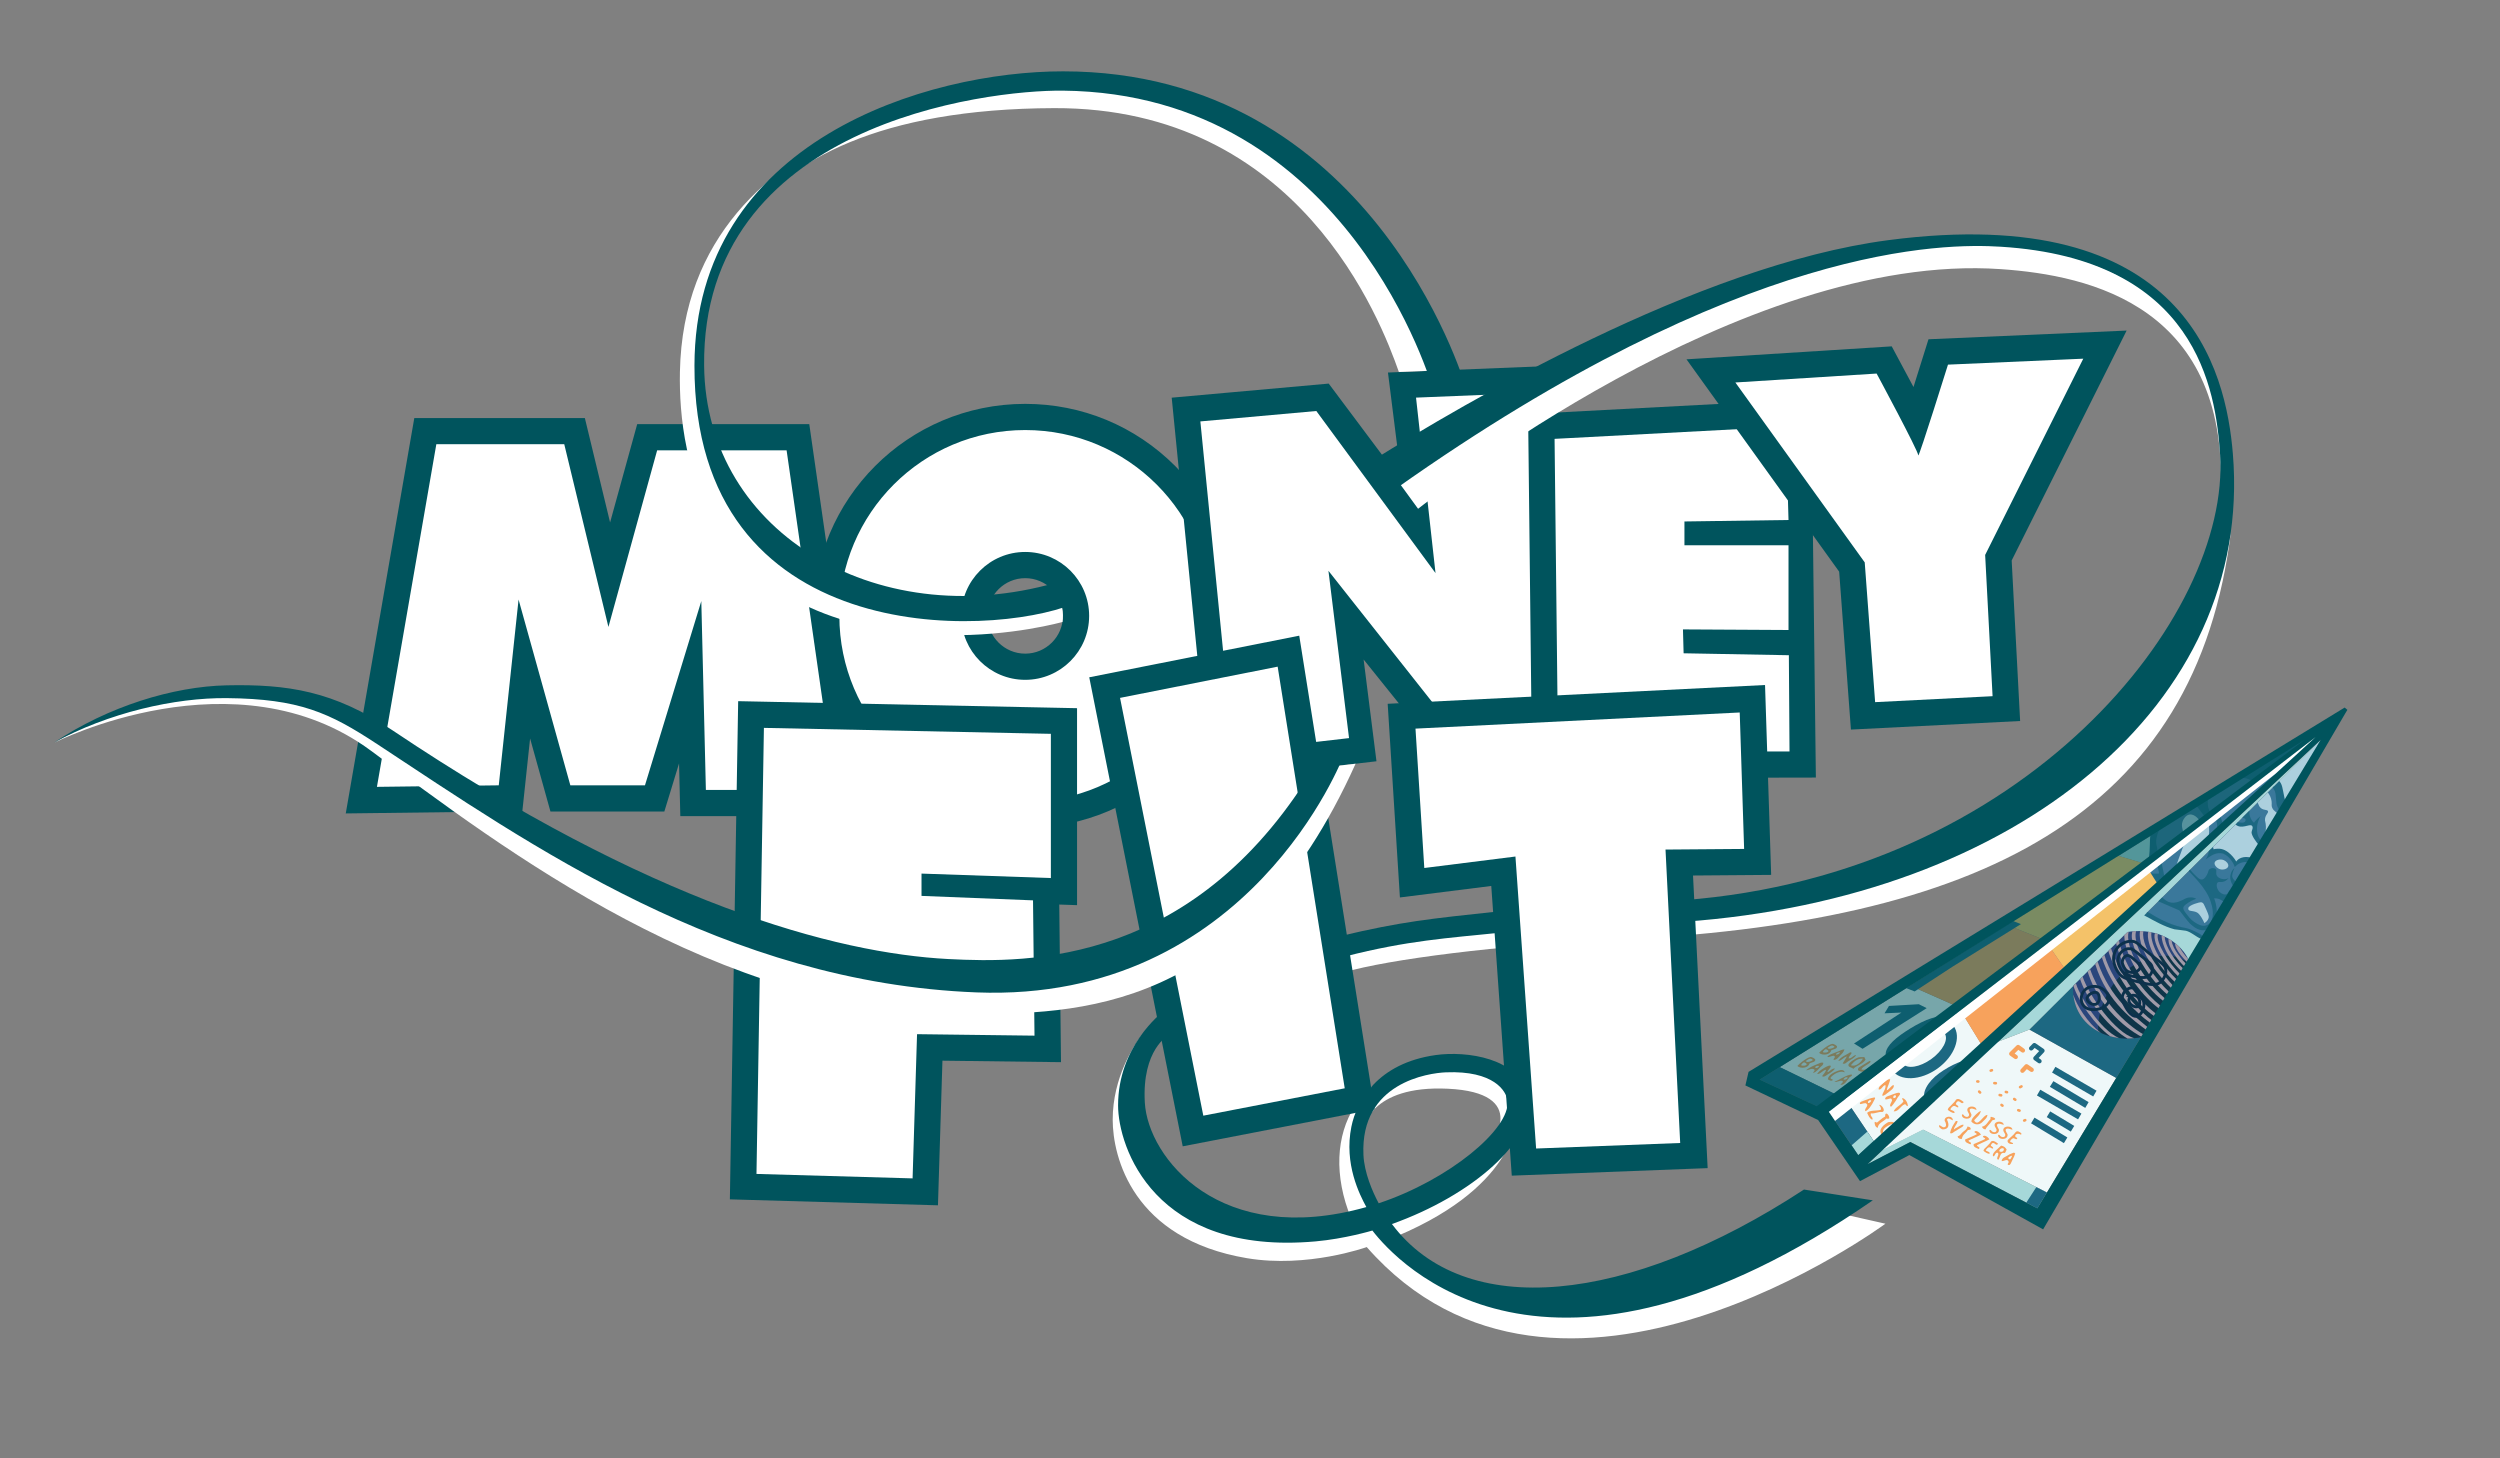 <?xml version="1.0" encoding="UTF-8"?><svg xmlns="http://www.w3.org/2000/svg" viewBox="0 0 2160 1260"><rect x="0" y="0" width="2160" height="1260" fill="#808080" stroke="none"/><defs><style>.cls-1{fill:none;stroke:#0c314c;stroke-miterlimit:10;stroke-width:2.49px;}.cls-2{opacity:.5;}.cls-2,.cls-3,.cls-4,.cls-5,.cls-6,.cls-7,.cls-8,.cls-9,.cls-10,.cls-11,.cls-12,.cls-13,.cls-14,.cls-15{stroke-width:0px;}.cls-2,.cls-15{fill:#00545d;}.cls-3{fill-rule:evenodd;}.cls-3,.cls-5{fill:#f7a25c;}.cls-4{fill:#f4c269;}.cls-6{fill:#2a467c;}.cls-7{fill:#3a789b;}.cls-8{fill:#0e3549;}.cls-9{fill:#1d6882;}.cls-10{fill:#acd0de;}.cls-11{fill:#a6d8d9;}.cls-12{fill:#a09aa8;}.cls-13{fill:#fff;}.cls-14{fill:#eff8f9;}</style></defs><g id="Schriftzug"><path class="cls-13" d="m1553.71,1040.3c-9.33,6.03-251.1,156.92-356.21,32.42-.17-.2-.34-.42-.51-.63,113.6-44.18,113.48-105.76,113.55-107.05.22-3.7,1.21-39.98-54.83-45.04-79.38-7.16-118.73,58.87-88.23,132.87-28.29,7.57-57.9,10.15-86.34,5.12-15.57-2.76-97.89-26.7-102.38-100.67-2.59-42.63,24.18-63.48,24.18-63.48l-17.07,1.39c-5.88,7.84-24.5,35.48-24.5,72.2,0,32.22,17.32,103.08,116.05,119.65,52.15,8.75,102.93-9.45,103.46-9.61,165.36,188.58,448.13-20.19,448.13-20.19,0,0-72.9-16.42-75.31-16.99Zm-380.46-32.81l4.67-32.04s5.13-37.98,73.01-34.8c70.38,3.3,42.55,46.51,25.01,60.28-17.53,13.78-85.18,48.85-85.18,48.85l-17.51-42.3Z"/><path class="cls-13" d="m1157.57,816.42s87.72-20.83,222.74-27.93c96.18-5.06,256.08-18.69,376.38-95.56,150.7-96.3,171.01-234.94,171.01-234.94-29.62,247.12-216.83,340.2-537.09,354.31-93.62,4.13-191.65,16.62-229.28,27.79l-3.75-23.67Z"/><g id="M"><polygon class="cls-13" points="598.84 693.79 596.32 589.46 565.62 689.85 484.19 689.85 453.03 578.02 441.12 689.72 312.21 691.33 367.48 372.5 496.42 372.5 526.4 496.54 559.16 377.76 689.42 377.76 734.77 693.79 598.84 693.79"/><path class="cls-15" d="m487.52,383.81l38.16,157.89,42.1-152.63h111.84l42.1,293.41h-111.84l-3.95-163.15-48.68,159.2h-64.47l-44.74-160.52-17.11,160.52-105.26,1.32,51.32-296.04h110.52m17.81-22.62h-147.37l-59.22,341.63,152.57-1.91,6.7-62.87,17.59,63.13h98.39l12.71-41.55,1.1,45.5h160.02l-48.6-338.66h-148.67l-23.43,84.93-21.8-90.19h0Z"/></g><g id="O"><path class="cls-13" d="m885.78,704.02c-94.78,0-171.89-77.11-171.89-171.89s77.11-171.89,171.89-171.89,171.88,77.11,171.88,171.89-77.11,171.89-171.88,171.89Zm0-215.81c-24.22,0-43.93,19.71-43.93,43.93s19.71,43.93,43.93,43.93,43.92-19.71,43.92-43.93-19.71-43.93-43.92-43.93Z"/><path class="cls-15" d="m885.78,371.56c88.68,0,160.57,71.89,160.57,160.57s-71.89,160.57-160.57,160.57-160.58-71.89-160.58-160.57,71.89-160.57,160.58-160.57m0,215.81c30.5,0,55.24-24.73,55.24-55.24s-24.73-55.24-55.24-55.24-55.24,24.73-55.24,55.24,24.73,55.24,55.24,55.24m0-238.43c-101.63,0-183.2,82.27-183.2,183.2,0,100.57,81.28,183.2,183.2,183.2s183.2-82.37,183.2-183.2c0-48.93-19.06-94.94-53.66-129.54-34.6-34.6-80.61-53.66-129.54-53.66h0Zm0,215.81c-17.98,0-32.61-14.63-32.61-32.61s14.63-32.61,32.61-32.61,32.61,14.63,32.61,32.61-14.63,32.61-32.61,32.61h0Z"/></g><g id="N"><path class="cls-13" d="m1024.72,353.86l117.93-10.58s50.96,69.57,78.76,107.92c-7.52-47.76-12.74-118.48-12.74-118.48l126.17-5.01,8.04,324.1-91.78-1.58s-53.45-70.11-81.97-108.3c6.91,49.87,8.02,105.85,8.02,105.85l-121.91,14.07-30.52-307.98Z"/><path class="cls-15" d="m1323.82,339.46l7.46,300.83-68.67-1.84-114.84-145.28,17.8,144.55-100.2,11.56-28.26-285.18,100.2-8.99,102.98,140.05-16.84-151.62,100.38-4.09m22.05-23.52l-146.68,5.93s11.78,93.71,11.78,93.71l-62.96-84.15-135.66,12.17,32.78,330.78,144.14-16.63-11.11-87.93s73.12,91.06,73.12,91.06l103.21,2.43-8.62-347.38h0Z"/></g><g id="E"><polygon class="cls-13" points="1331.71 368.47 1553.96 356.69 1557.52 660.55 1334.98 661 1331.71 368.47"/><path class="cls-15" d="m1542.98,368.6l2.3,80.67-89.92,1.28v20.55h89.92v73.22l-91.2-.52.56,20.64,90.94,1.67.56,83.13-199.97.41-3.02-270.48,199.84-10.59m21.95-23.82l-244.66,12.96,3.52,314.59,245.11-.5-3.97-327.06h0Z"/></g><g id="Y"><polygon class="cls-13" points="1600.07 489.91 1478.24 320.45 1627.92 311 1655.78 363.57 1674.63 304.09 1818.67 297.75 1726.62 481.85 1733.49 612.23 1609.65 618.5 1600.07 489.91"/><path class="cls-15" d="m1799.95,309.9l-84.78,169.57,6.42,122.04-101.48,5.14-8.99-120.75-111.76-155.44,122.04-7.71s35.97,66.8,35.97,70.65c0,.09.01.13.04.13,1.13,0,25.65-78.49,25.65-78.49l116.9-5.14m37.44-24.29l-171.19,7.52-12.95,41.26-18.81-35.14-177.33,11.2,131.92,183.47,10.16,136.43,146.19-7.4-7.3-138.71,99.32-198.63h0Z"/></g><g id="F"><polygon class="cls-13" points="642.1 1025.26 648.9 617.35 919.26 622.95 919.26 770.35 903.75 769.81 905.25 906.26 803.3 904.97 799.44 1029.75 642.1 1025.26"/><path class="cls-15" d="m660.02,628.89l247.93,5.14v124.6s-111.76-3.85-111.76-3.85v19.27l96.34,3.85,1.28,116.9-101.48-1.28-3.85,124.6-134.88-3.85,6.42-385.38m-22.24-23.09l-7.17,430.44,179.79,5.14,3.87-124.96,102.43,1.29-1.5-136.19,15.37.53v-170.18l-22.15-.46-270.64-5.61h0Z"/></g><g id="I"><polygon class="cls-13" points="954.43 594.07 1113.23 562.61 1174.75 949.32 1030.78 977.18 954.43 594.07"/><path class="cls-15" d="m1103.9,575.99l57.95,364.3-122.19,23.65-71.94-360.97,136.17-26.98m18.65-26.76l-181.43,35.94,80.76,405.25,165.76-32.08-65.08-409.11h0Z"/></g><g id="T"><polygon class="cls-13" points="1298.89 752.76 1220.05 762.69 1210.96 618.81 1514.05 603.72 1518.6 744.7 1450.88 745.24 1463.54 998.41 1316.68 1004.05 1298.89 752.76"/><path class="cls-15" d="m1503.12,615.59l3.8,117.89-67.92.54,12.68,253.52-124.48,4.78-17.86-252.28-78.75,9.91-7.61-120.42,280.14-13.94m21.87-23.74l-326.04,16.23,10.57,167.33,78.93-9.94,17.72,250.3,169.24-6.5-12.64-252.82,67.51-.54-5.29-164.06h0Z"/></g><path class="cls-13" d="m1171.23,659.84l-25.96,3c-53.22,100.17-151.59,206.74-348.35,187.77-104.58-10.08-204.9-41.78-458.22-208.09-39.38-25.86-85.4-45.72-152.88-42.33-59.75,3-119.21,28.32-138.69,41.4-.01,0,156.27-79.59,273.45,7.09,113.95,84.28,299.99,227.4,513.18,227.4,96.8,0,240,0,337.47-216.22Z"/><path class="cls-13" d="m817.89,548.73c56.21,1.16,100.15-11.37,100.15-11.37.93-6.85.68-18.58-8.93-28.08-18.95,7.46-41.15,13.99-70.34,13.77-212.7-1.58-234.89-161.05-234.29-201.86.7-47.26,1.46-226.77,306.33-227.77,211.84-.7,282.04,183.17,297.82,227.96l37.27-1.42c-1.52-3.9-86.22-256.43-336.03-250.32-20.54.5-317.85,18.76-322.42,251.61-1.48,75.39,21.73,223.16,230.44,227.46Z"/><path class="cls-13" d="m1920.45,343.6c-35.44-114.38-153.03-129.37-190.82-132.25-226.09-17.22-509.71,193.58-522.72,203.1l18.31,25.14c9.28-6.92,278.86-222.61,503.43-207.06,77.28,5.35,199.8,32.14,189.67,199.42-.18,2.97,4.74-79.93,2.13-88.35Z"/><path class="cls-15" d="m1160.8,652.98s-21.84,2.57-21.84,3.85c-104.03,178.04-251.62,175.27-319.38,171.79-97.86-5.03-257.3-47.96-480.27-197.5-50.97-34.18-90.83-40.13-143.59-38.99-45.82.99-102.23,18.03-149.05,49.47,46.92-25.78,104.3-38.87,149.32-38.42,62.63.63,88.37,12.41,129.7,39.61,132.14,86.94,300.65,206.22,517.98,214.65,236.17,9.16,317.14-204.46,317.14-204.46Z"/><path class="cls-15" d="m927.01,521.95l-7.71-20.55c-156.24,48.66-309.45-38.57-310.94-185.46-2.12-208.42,243.41-238.31,310.04-237.62,247.55,2.57,319.19,256.73,319.86,258.34l27.68-3.59c-1.65-5.12-81.74-271.43-347.54-271.43-117.11,0-318.04,59.6-318.39,254.19-.44,245.07,254.7,235.21,327,206.12Z"/><path class="cls-15" d="m1454.75,796.42c287.97-20.43,492.33-188.04,474.44-404.41-5.92-71.6-39.82-218.27-297.72-184.51-165.44,21.66-368.61,142.44-443.83,189.24l18.07,25.73c301.22-213.19,475.05-212.27,522.95-209.3,169.41,10.49,185.78,123.72,189.48,179.4,9.34,140.33-168.81,362.82-463.74,385.18l.35,18.66Z"/><path class="cls-15" d="m1296.12,805.84c-45.37,4.69-80.09,6.75-133.59,20.46,0,0-4.19-17.58-4.19-17.58,52.62-12.48,76.49-14.85,136.51-21.28l1.27,18.4Z"/><path class="cls-15" d="m1558.66,1027.76c-152.53,99.85-293.47,113.53-356.03,29.81,68.88-24.54,125.24-72.49,117.17-110.81-6.92-32.88-52.93-38.9-79.35-35.19-50.31,7.07-68.41,39.85-72.86,61.94-6.48,32.19,7.13,58.65,12.94,69.4-126.22,35.64-188.7-42.47-191.41-90.32-2.6-45.91,20.41-58.12,20.53-58.23l-2.89-21.91c-4.57,3.53-40.74,32.28-40.74,82.59,0,35.61,30.97,130.02,170.68,117.52,25.28-2.26,48.56-9.23,49.04-9.37,20.91,27.19,149.56,169.06,432.38-26.11l-59.46-9.31Zm-367.47,11.88c-5.41-10.1-12.5-26.54-13.18-41.89-2.78-62.5,56.39-70.64,71.18-71.25,41.48-1.7,52.37,16.14,53.29,24.63,2.61,24.31-50.81,68.44-111.28,88.5Z"/></g><g id="Flieger_100"><polygon class="cls-11" points="1851.82 788.01 1904.6 808.15 1889.58 831.14 1833.67 806.2 1851.82 788.01"/><polygon class="cls-11" points="1830.37 739.46 1859.27 721.46 1858.38 738.94 1849.87 745.33 1830.37 739.46"/><polygon class="cls-7" points="1994.54 641.8 1844.4 757.31 1856.52 770.66 1995.78 642.32 1994.54 641.8"/><path class="cls-9" d="m1920.44,711.75s-.01-.07-.02-.1c-.57-2.65-1.65-4.75-2.95-10.57l-4.39,3.37c2.11,5.25,3.11,7.75,2.22,12.02l5.14-4.73Z"/><path class="cls-9" d="m1867.6,741.46c.02-.74-4.96,1.81-4.96,1.81,0,0,0,0,0,0,1.11,2.69,2.96,11.13,2.75,11.38-.27.33-6.55.06-7.02-.02-.56-.09-1.75,2.39-1.14,3.05.63.69,6.14,6.4,6.06,6.9l6.63-6.28c-.5-7.52-2.56-9.74-2.32-16.85Z"/><path class="cls-10" d="m1908.25,722.98c1.02-6.15.12-13.13-.25-14.61l-18.45,14.2c-.2,1.13-7.77,20.35-9.64,26.53l28.34-26.12Z"/><polygon class="cls-14" points="1650.5 851.63 1692.23 870.21 1713.52 904.96 1753.4 889.51 1828.42 931.33 1768.54 1030.33 1661.71 976.11 1624.73 994.77 1594.44 949.6 1537.65 921.97 1650.5 851.63"/><polygon class="cls-11" points="1650.5 986.68 1613.21 1006.17 1626.85 993.4 1661.48 975.93 1768.54 1030.33 1760.23 1044.07 1650.5 986.68"/><polygon class="cls-9" points="1759.39 1025.68 1768.54 1030.33 1760.23 1044.07 1750.7 1039.08 1759.39 1025.68"/><polygon class="cls-9" points="1520.36 932.8 1537.65 921.97 1594.44 949.6 1618.84 985.84 1605.6 998.22 1580.17 960.59 1520.36 932.8"/><polygon class="cls-11" points="1599.77 989.59 1613.36 977.71 1618.84 985.84 1605.6 998.22 1599.77 989.59"/><polygon class="cls-4" points="1730.81 797.88 1767 812.38 1785.58 839.43 1865.09 765.22 1853.13 746.31 1828.03 738.75 1730.81 797.88"/><polygon class="cls-5" points="1647.03 850.13 1692 870.02 1713.29 904.78 1785.58 839.43 1767 812.38 1730.81 797.88 1647.03 850.13"/><polygon class="cls-9" points="1753.4 889.51 1828.42 931.33 1876.58 851.72 1820.12 822.57 1753.4 889.51"/><path class="cls-9" d="m1676.52,878.8c-8.2-1.35-25,8.62-34.27,15.28-10.47,7.54-15.4,14.82-11.93,20.67l46.2-35.95Z"/><path class="cls-9" d="m1632.77,920.99c.47,1.3,1.11,2.52,1.92,3.66,7.03,9.77,24.65,9.12,39.34-1.45,14.69-10.58,20.9-27.07,13.86-36.84-1.25-1.74-2.84-3.15-4.69-4.23l-9.65,7.88c2.93.08,5.28,1.01,6.62,2.87,3.62,5.03-1.53,14.94-11.51,22.12-9.98,7.19-21.01,8.93-24.63,3.9-.64-.89-1.65-2.73-2.21-4.48l-9.05,6.58Z"/><polygon class="cls-9" points="1628.23 875.5 1642.84 874.84 1601.88 901.58 1609.25 906.17 1664.66 871.03 1657.86 867.64 1632.07 869.14 1628.23 875.5"/><path class="cls-9" d="m1706.68,915.28c-8.2-1.35-21.69,5.17-30.96,11.84-10.47,7.54-15.73,17.51-12.27,23.36l43.22-35.2Z"/><polygon class="cls-9" points="1801.67 957.23 1771.08 939.01 1774.13 934.11 1804.56 952.25 1801.67 957.23"/><rect class="cls-9" x="1776.21" y="933.71" width="5.76" height="41.1" transform="translate(60.39 2013.43) rotate(-59.85)"/><rect class="cls-9" x="1789.28" y="913.93" width="5.76" height="41.1" transform="translate(84 2014.89) rotate(-59.85)"/><rect class="cls-9" x="1767.57" y="959.96" width="5.76" height="33.15" transform="translate(20.02 1988.53) rotate(-58.91)"/><rect class="cls-9" x="1777.32" y="956.71" width="5.76" height="24.28" transform="translate(31.32 1993.17) rotate(-58.91)"/><path class="cls-5" d="m1741.61,915.07c-.37,0-.75-.11-1.07-.34l-3.88-2.73c-.45-.32-.74-.82-.79-1.37-.05-.55.15-1.09.55-1.48l5.9-5.85c.65-.64,1.66-.72,2.4-.19l4.15,2.99c.84.6,1.03,1.77.43,2.6-.6.84-1.77,1.03-2.6.43l-2.87-2.06-3.2,3.17,2.06,1.45c.84.59,1.05,1.76.45,2.6-.36.52-.94.79-1.53.79Z"/><path class="cls-5" d="m1747.37,926.97c-.45,0-.9-.16-1.26-.49-.76-.7-.81-1.88-.11-2.64l3.52-3.83c.63-.68,1.66-.8,2.43-.28l4.48,3.06c.85.58,1.07,1.74.49,2.59-.58.85-1.74,1.07-2.59.49l-3.14-2.15-2.43,2.64c-.37.4-.87.6-1.37.6Z"/><path class="cls-9" d="m1762.12,918.76c-.37,0-.75-.11-1.08-.34l-3.55-2.52c-.44-.31-.72-.8-.78-1.33-.05-.54.12-1.07.49-1.46l4.65-4.99-3.92-2.7-1.67,1.69c-.72.73-1.91.74-2.64.02-.73-.72-.74-1.91-.02-2.64l2.77-2.81c.63-.64,1.64-.74,2.39-.23l6.99,4.81c.45.31.74.8.8,1.34.06.54-.12,1.08-.49,1.48l-4.67,5.01,1.81,1.28c.84.6,1.04,1.76.44,2.6-.36.51-.94.79-1.52.79Z"/><path class="cls-3" d="m1593.61,906.64c-.64,2.26-1.82,3.48-3.49,5.14-1.9,1.89-3.03,3.97-5.96,3.97.04-1.63,1.43-1.61,1.1-2.85-.55-2.08-4.78,1.06-6.5.28,1.26-1.85,3.96-2.62,6.18-3.51,1.1-.44,2.23-.85,3.42-1.3,1.74-.66,2.88-1.58,5.25-1.72Zm-7.33,4.63c1.68-.18,3.13-.6,3.44-2.2-1.48.39-3.26.47-3.44,2.2Z"/><path class="cls-3" d="m1599.91,909.68c-.79,1.71-2.3,2.69-2.8,4.7,2.78.54,3.78-2.68,6.63-2.83-1.44,2.65-4.69,3.92-7.12,5.53-1.3.86-2.59,2.71-4.57,1.73,1.25-2.01,2.49-4.03,3.73-6.04-3.15.66-4.18,3.51-7.55,3.94,2.19-3.79,6.83-5.07,10.33-7.52.72-.1.88.34,1.35.47Z"/><path class="cls-3" d="m1610.74,913.25c.4.73.72,1.53,1.1,2.28-2.3,3.91-7.51,4.82-10.57,7.96-1.29-1.4-4.14-1.24-4.26-3.23-.11-2,6.49-6.08,8.5-6.64,1.7-.48,4.09-.08,5.22-.37Zm-11.57,7.09c4.27,1.76,9.14-2.93,10.37-5.69-5.05-.21-7.73,2.64-10.37,5.69Z"/><path class="cls-3" d="m1582.15,907.56c-.83,3.94-7.64,4.74-10.47,2.09,1.52-1.83,7.43-6.85,11.24-7.73,1.19-.27,4.2,1.39,4.27,2.33.16,2.15-3.56,2.24-5.05,3.31Zm-3.21-2.09c.45.47.92.78,1.88.72.85-.05,2.53-.47,3.98-1.43.7-.51-.83-1.19-1.32-1.36-1.33-.46-3.5,1.21-4.54,2.07Zm-2.94,3.93c1.5.05,3.08.1,3.87-1.2-.35-.75-1.45-1.5-2.22-1.66-.89-.19-2.02,1.48-2.3,1.71-.66.53-.28,1.11.64,1.14Z"/><path class="cls-3" d="m1563.37,918.91c-.83,3.94-7.64,4.74-10.47,2.09,1.52-1.83,7.43-6.85,11.24-7.73,1.19-.27,4.2,1.39,4.27,2.33.16,2.15-3.56,2.24-5.05,3.31Zm-3.21-2.09c.45.47.92.78,1.88.72.85-.05,2.53-.47,3.98-1.43.7-.51-.83-1.19-1.32-1.36-1.33-.46-3.5,1.21-4.54,2.07Zm-2.94,3.93c1.5.05,3.08.1,3.87-1.2-.35-.75-1.45-1.5-2.22-1.66-.89-.19-2.02,1.48-2.3,1.71-.66.53-.28,1.11.64,1.14Z"/><path class="cls-3" d="m1616.27,917.39c-2.39,2.9-5.95,3.29-8.12,6.51,1.94.93,4.57.1,6.29-1.38,2.59-2.23,3.42-3.18,6.64-3.46-3.81,3.19-9.69,9.71-15.75,5.62-.21-1.67.41-2.18,1.47-2.8,2.78-1.64,5.59-3.52,8.42-5.17.37-.06,1.19.48,1.05.68Z"/><path class="cls-3" d="m1575.35,918.32c0,1.76-1.1,2.38-2.04,3.22-2.16,1.94-3.52,4.61-6.72,5.45-.05-1.28,1.33-1.08,1.17-2.47-.04-.18-.22-.23-.22-.46-2.38-1.73-5.14,1.03-7.04.56,2.77-2.36,6.27-3.84,9.81-5.28,1.47-.6,3.29-1.83,5.04-1.03Zm-7.1,3.95c1.16,1.27,3.15-.17,3.42-1.3-1.14-.31-3.14.02-3.42,1.3Z"/><path class="cls-3" d="m1581.89,920.91c-.41,2.41-2.45,3.15-3.04,5.37,1.83.15,3.28-3.37,6.63-3.06-1.14,1.75-3.78,3.64-6.19,5.02-1.29.74-3.2,2.79-5.03,1.58,1.16-1.87,2.94-3.1,3.49-5.59-3.16.51-4.71,3.87-7.77,3.72,1.89-3.26,7.34-6.08,8.73-6.64.95-.38,2.03-1.02,3.18-.4Z"/><path class="cls-3" d="m1600.14,928.44c.09,1.54-1.25,1.62-2.08,2.23-2.23,2.47-3.78,6.81-7.82,6.65.33-1.43,2.24-1.22,1.87-3.36-2.57-.92-4.98,1.42-7.27.78,4.3-1.73,8.36-4.76,13.26-6.11.59-.16,1.34-.29,2.05-.19Zm-7.33,4.4c1.21.27,3.22-.47,3.66-1.75-1.28-1.04-3.43.25-3.66,1.75Z"/><path class="cls-3" d="m1593.82,926.53c-.46-2.69-3.83-2.09-5.65-1.45-3.7,1.31-8.21,3.49-8.97,7.31.36.51,1.51.93,2.02,1.16.7.3,2.27.3,2.28-.64-.12-.39-1.14-.62-1.15-.63-1.43-.58-.52-1.56-.23-1.85,2.89-2.93,8.09-5.68,11.7-3.9Z"/><path class="cls-3" d="m1633.08,932.38c-.25,2.94-2.41,6.45-3,9.7,2.1-.71,3.82-4.04,5.97-4.69.92,2.24-1.72,4.27-3.68,5.75-2.14,1.62-4.77,4.12-6.1,3.47-.03-2.28,3.47-5.81,2.75-9.08-2.53.12-3.32,4.44-5.87,3.77-.18-2.22,1.66-3.38,3.52-5.2,3.06-2.23,3.23-3.51,6.41-3.72Z"/><path class="cls-3" d="m1633.71,956.18c-1.73-.92.41-3.49.94-5.09.26-.79-.5-2-.92-2.04-1.32-.14-3.92,1.5-4.99.58-.08-2.1,2.64-2.64,4.48-3.3,1.81-.65,1.6-.69,3.74-1.38,1.61-.52,4.79-1.76,4.68.32-.03.63-1.41,1.99-1.88,2.71-.68,1.06-1.17,2.12-1.73,2.95-1.01,1.5-3.78,5.51-4.33,5.26Zm2.38-7.47c1.41.08,2.1-.59,2.07-2-1.33-1.26-3.12.81-2.07,2Z"/><path class="cls-3" d="m1619.36,948.18c.74-.04.82.69.64,1.07-1.36,2.93-3.03,5.75-4.91,8.14-.8,1.01-2.12,2.29-3.48,2.69-.77-2.29,1.58-3.12,1.77-5.54-.38-.53-.95-1.29-1.42-1.37-1.52-.26-4.24,1.07-4.83.66-.22-.2-.22-.32-.22-.69.38-1.24,1.47-1.38,2.99-1.99,3.29-1.33,5.74-2.24,9.45-2.97Zm-5.34,4.85c1.55-.03,2.19-.99,2.78-2.01-1.33-1.43-3.43.7-2.78,2.01Z"/><path class="cls-3" d="m1648.36,955.66c-1.48.08-1.33-1.42-2.49-1.64-3.87,1.28-5.19,6.42-9.73,6.24,1.67-4.01,6.12-5.16,8.39-8.55.06-1.19-1.56-1.93-.87-2.99,2.49.39,4.8,4.04,4.7,6.94Z"/><path class="cls-3" d="m1626.27,960.78c-3.52-.46-5.81,1.54-9.88,1.21-.72,2.86,2.31,3.07,1.28,5.51-2.45-1.08-3.35-3.67-4.49-6.02,2.71-2.54,7.53-1.51,11.73-2.55-.03-.27.06-.41.24-.45.19-1.99-1.06-2.57-1.54-3.91,2-.39,6.11,5.13,2.65,6.22Z"/><path class="cls-3" d="m1632.37,966.14c-.42.62-1.81.51-2.52.19-2.4,2.79-7.14,3.89-7.47,8.11-2.04-.45-2.94-3.13-2.67-5.07,1.06-.19,1.1.59,2.06.49,2.35-1.68,4.21-3.88,6.96-5.15-.1-5.18,3.73-1.5,3.64,1.43Z"/><path class="cls-3" d="m1636.87,971.01c-.61,1.02-1.97,1-2.75.18-2.84,1.59-9.14,3.97-6.55,8.12-.55.36-.94.89-1.4,1.35-4.47-4.57,2.01-9.33,5.23-11.12,2.48-.29,4.81-.87,5.48,1.46Z"/><path class="cls-3" d="m1745.86,980.3c-1.62-1.18-4.8-.98-4.71,1.38.04,1.02,1.26,1.05,1.78,1.56.17.17-.55,1.11-.8,1.09-.68-.04-1.62-.78-2.32-.92-1.32.01-2.43,1.36-3.11,2.58.18,1.48,2.73.67,2.59,2.45-2.32.28-4.88-.65-4.78-2.71.07-1.37,3.4-3.4,5.58-5.83.94-1.04,1.73-2.96,3.77-2.35.65.2,2.17,1.15,2.56,1.7.32.45-.17,1.32-.55,1.04Z"/><path class="cls-3" d="m1711.48,959.92c-.92,3.73-3.75,5.48-5.83,8.02,3.37,6.58,7.77-4.92,11.48-4.64,0,2.61-2.98,4.61-4.26,6.07-2.84,3.01-7.14,2.64-9.64-.38.08-.95.47-1.91.92-2.62.84-1.31,5.28-6.17,7.34-6.46Z"/><path class="cls-3" d="m1720.17,964.89c1.45.39,3.13.57,3.7,1.81-.06,1.13-2,.79-2.58,1.37-1.72,2.9-5.4,5.84-5.68,7.7-1.91.05-2.61-1.07-3.25-2.25,3.83-.72,4.95-4.3,7.39-6.52.21-1.17-.25-1.68.42-2.12Z"/><path class="cls-3" d="m1687.25,968.01c-1.63-.67-4.12-2.86-5.06-.68,2.12,4.31,2.01,8.39-3.65,8.49-.81,0-3.67-1.74-3.23-3.56,1.75-.12,2.63,2.2,4.8,1.61,2.16-.59,1.17-3.92.09-5.48-.61-4.33,7.05-5.04,7.05-.39Z"/><path class="cls-3" d="m1691.38,968.8c-.53,2.96-3.02,4.45-3.22,7.12.91-.85,1.49-1.17,2.48-1.66,1.9-.94,3.75-2.65,5.74-2.54.35,1.36-1.35,2.12-2.46,2.81-1.74,1.08-3.36,2.03-5.31,3.2-1.06.64-2.23,2.13-3.75,1.25.81-4.36,2.93-7.37,4.99-10.44.58.01,1.25-.06,1.53.24Z"/><path class="cls-3" d="m1731.23,971.87c-1.63-.34-4.53-1.91-5.71-.3-.67.86.93,3.15,1.53,4.36.54,5.31-8.58,4.88-8.17.56.1-.37,1.08-.37,1.41.18,1.04,1.74,4.22,2.36,4.72.14.37-1.65-1.77-2.91-1.67-4.85.18-3.79,7.74-3.77,7.89-.09Z"/><path class="cls-3" d="m1707.66,958.98c-1.61-.41-4.44-2.11-5.69-.55-.71.83.8,3.19,1.34,4.42.31,5.33-8.78,4.51-8.19.21.12-.36,1.1-.33,1.4.24.97,1.78,4.11,2.54,4.71.34.44-1.64-1.64-2.99-1.47-4.92.34-3.78,7.89-3.44,7.89.25Z"/><path class="cls-3" d="m1738.73,976.1c-1.63-.34-4.53-1.91-5.71-.3-.67.86.93,3.15,1.53,4.36.54,5.31-8.58,4.88-8.17.56.1-.37,1.08-.37,1.41.18,1.04,1.74,4.22,2.36,4.72.14.37-1.65-1.77-2.91-1.67-4.85.18-3.79,7.74-3.77,7.89-.09Z"/><path class="cls-3" d="m1702.67,975.78c-.7.46-2,.31-2.64.83-1.52,2.59-4.56,3.61-4.94,7.37-1.56.32-3.6-.47-3.69-2.25,2-.33,2.39-1.6,3.78-3.01,1.93-1.97,4.03-2.38,4.69-5.4,1.51.26,2.97.58,2.81,2.46Z"/><path class="cls-3" d="m1711.58,980.31c-3.4,1.91-7.31,3.3-10.83,5.08.2,1.18,1.5,1.28,2.16,2.01.16.76-.26.92-.46,1.31-1.97-.9-5.1-1.58-4.53-4.24,3.26-1.53,6.85-2.73,9.94-4.44-.04-1.33-1.84-.95-1.94-2.22,1.44-1.81,4.86.92,5.66,2.5Z"/><path class="cls-3" d="m1718.87,984.36c-3.4,1.91-7.31,3.3-10.83,5.08.2,1.18,1.5,1.28,2.16,2.01.16.76-.26.92-.46,1.31-1.97-.9-5.1-1.58-4.53-4.24,3.26-1.53,6.85-2.73,9.94-4.44-.04-1.33-1.84-.95-1.94-2.22,1.44-1.81,4.86.92,5.66,2.5Z"/><path class="cls-3" d="m1726.36,988.23c-.45.58-1.12,1.22-1.88.61-1.94-1.55-3.24-2.14-4.33.67-.35.91,1.87.9,1.98,2.59-.71.94-2.08-.78-3.04-.83-1.75-.08-2.42,1.28-3.34,2.48.24,1.15,3.81,1.11,3.32,3.01-1.73.41-4.17-1.51-5.31-2.38.02-1.59,1.43-2.35,2.47-3.47,1.11-1.19,1.78-1.83,2.9-3.02.95-1.01.91-2.03,2.45-2.15,1.54-.12,3.48,1.4,4.78,2.49Z"/><path class="cls-3" d="m1696.66,952.23c-.5.64-1.22,1.34-2.05.67-2.12-1.69-3.54-2.34-4.73.74-.38,1,2.04.98,2.16,2.83-.77,1.03-2.27-.86-3.32-.91-1.92-.09-2.65,1.4-3.65,2.71.26,1.25,4.17,1.21,3.63,3.28-1.88.45-4.56-1.65-5.79-2.6.02-1.73,1.57-2.57,2.7-3.79,1.21-1.3,1.94-2,3.17-3.3,1.04-1.1.99-2.22,2.67-2.35,1.68-.13,3.8,1.53,5.22,2.72Z"/><path class="cls-3" d="m1732.15,996.22c-4.26-1.17-3.82,3.75-5.58,5.83-2.97-1.08,1.81-4.79-.78-6.15-2.21.01-1.8,2.75-3.56,3.23-1.41-1.39.87-3.8,2.06-5.01,1.62-1.66,3.18-2.74,4.67-4.31,2.38.35,3.75,1.69,4.77,3.37-.42,1.12-.84,2.26-1.58,3.04Zm-4.8-1.61c1.6,1.22,4.25.47,3.98-2.13-1.68-1.14-3.87.25-3.98,2.13Z"/><path class="cls-3" d="m1741.13,996.58c-.52,1.79-1.27,3.7-2.31,5.46s-1.8,5.69-3.99,4.3c-.65-.95.72-1.4.7-2.4-.92-3.44-4.14-.36-6.13-.76.36-3.12,3.28-3.5,5.34-4.96,1.72-1.21,3.44-1.5,5.08-2.33.67,0,.92.42,1.3.68Zm-4.47,5.19c.82-.64,1.49-2.2,1.89-3.28-1.3.18-2.9,1.01-3.44,1.85-.27.42.63,1.27,1.55,1.43Z"/><path class="cls-5" d="m1709.27,935.57s-.06,0-.09,0l-.85-.07c-.62-.05-1.09-.59-1.04-1.22.05-.62.59-1.09,1.22-1.04l.85.07c.62.05,1.08.6,1.03,1.22-.05.59-.54,1.04-1.12,1.04Z"/><path class="cls-5" d="m1719.99,926.16c-.47,0-.91-.3-1.07-.77-.2-.59.12-1.23.71-1.43l1.03-.35c.59-.2,1.23.12,1.43.71.2.59-.12,1.23-.71,1.43l-1.02.35c-.12.04-.24.06-.36.06Z"/><path class="cls-5" d="m1724.4,937.05s-.06,0-.09,0l-1.27-.1c-.62-.05-1.09-.59-1.04-1.21.05-.62.58-1.08,1.21-1.04l1.27.1c.62.05,1.09.59,1.04,1.21-.05.59-.54,1.04-1.12,1.04Z"/><path class="cls-5" d="m1710.8,945.06c-.28,0-.57-.11-.79-.32l-.8-.78c-.45-.44-.45-1.15-.02-1.6.44-.45,1.15-.46,1.6-.02l.79.77c.45.44.46,1.15.02,1.6-.22.23-.52.34-.81.34Z"/><path class="cls-5" d="m1728.98,947.49c-.07,0-.14,0-.21-.02l-1.26-.24c-.61-.12-1.01-.71-.9-1.32.12-.61.71-1.01,1.32-.9l1.26.24c.61.12,1.01.71.9,1.32-.1.54-.58.92-1.11.92Z"/><path class="cls-5" d="m1734.04,944.8c-.08,0-.17,0-.25-.03l-.98-.22c-.61-.14-.99-.74-.85-1.35.14-.61.74-.99,1.35-.85l.98.22c.61.14.99.74.85,1.35-.12.52-.58.88-1.1.88Z"/><path class="cls-5" d="m1745.36,940.42c-.41,0-.8-.22-1-.61-.29-.55-.07-1.24.48-1.52l1.19-.62c.55-.29,1.23-.07,1.52.48.29.55.07,1.24-.48,1.52l-1.19.62c-.17.09-.35.13-.52.13Z"/><path class="cls-5" d="m1741.22,951.31c-.22,0-.44-.06-.64-.2l-.95-.64c-.52-.35-.65-1.05-.3-1.57s1.06-.65,1.57-.3l.95.65c.52.35.65,1.05.3,1.57-.22.32-.57.49-.93.49Z"/><path class="cls-5" d="m1730.13,956.42c-.24,0-.49-.08-.7-.24l-.81-.63c-.49-.39-.58-1.1-.19-1.59.39-.49,1.1-.58,1.59-.19l.81.63c.49.39.58,1.1.19,1.59-.22.28-.55.43-.89.43Z"/><path class="cls-5" d="m1744.89,960.72c-.12,0-.24-.02-.36-.06l-1.11-.37c-.59-.2-.91-.84-.71-1.43s.84-.91,1.43-.71l1.11.37c.59.2.91.84.71,1.43-.16.47-.6.77-1.07.77Z"/><path class="cls-5" d="m1748.91,969.3c-.45,0-.87-.27-1.05-.71-.23-.58.05-1.24.63-1.47l.88-.36c.58-.23,1.24.04,1.47.62.24.58-.04,1.24-.62,1.47l-.89.36c-.14.06-.28.08-.42.08Z"/><polygon class="cls-11" points="1726.77 899.83 1753.4 889.51 2005.18 639.12 1726.77 899.83"/><path class="cls-6" d="m1791.21,851.91l46.95-46.65s16.57-3.5,32.16,4.03c16.02,7.73,20.45,19.89,20.45,19.89l-40.41,66.82s-24.98,6.42-44.49-9.49c-17.24-14.05-14.65-34.59-14.65-34.59Z"/><path class="cls-8" d="m1850.35,895.99l39.21-64.83c-15.6-10.99-42.21-5.29-59.72,14.32-11.6,13-18.26,32.36-16.89,45.76,18.14,9.88,37.4,4.74,37.4,4.74Z"/><path class="cls-12" d="m1882.89,817.98c-1.18-1.19-2.32-2.14-3.63-3.18-.37,6.35,10.21,16.26,10.32,16.35l1.19-1.97c-.22-.57-.38-.89-.38-.89-2.26-2.15-6.23-7.62-7.5-10.3Z"/><path class="cls-12" d="m1876.32,812.67c-.88-.59-1.78-1.14-2.69-1.67-1.04,7.66,9.53,20.31,13.64,23.96l1.4-2.32c-2.26-2.09-11.75-12.47-12.35-19.98Z"/><path class="cls-12" d="m1870.32,809.28c-.86-.4-1.73-.78-2.61-1.13-.45,2.31,1.33,16.26,17.06,30.94l1.42-2.34c-11.55-11.03-16.08-23.36-15.87-27.47Z"/><path class="cls-12" d="m1791.32,859.32c1.47,13.57,9.11,26.09,23.94,33.11-.16-.12-.32-.23-.49-.35-10.98-8.14-20.77-23.83-23.45-32.75Z"/><path class="cls-12" d="m1864.44,806.96c-.86-.28-1.74-.53-2.62-.76-2.75,9.26,11.08,29,20.18,37.45l1.41-2.33c-9.58-9.12-21.08-27.05-18.97-34.37Z"/><path class="cls-12" d="m1823.15,895.29c.06.05.12.09.19.13,2.41.66,4.89,1.16,7.42,1.48-16.98-7.82-33.5-36-36.79-46.15-.13-.42-.25-.81-.36-1.21l-2.2,2.19c4.72,14.29,18.69,33.96,31.75,43.57Z"/><path class="cls-12" d="m1851.85,804.57c-.95-.07-1.91-.11-2.87-.13-2.97,17.11,20.06,43,26.95,49.27l1.4-2.32c-5.45-5.93-28.06-31.14-25.48-46.82Z"/><path class="cls-12" d="m1858.85,805.52c-.93-.19-1.87-.35-2.82-.49-2.11,10.65,8.38,29.94,23.08,43.41l1.4-2.32c-10.62-9.93-23.32-29.87-21.67-40.6Z"/><path class="cls-12" d="m1845.57,804.46c-1.03.04-1.98.08-3.13.2-4.32,13.14,16.66,43.78,30.15,54.56l1.4-2.31c-9.77-8.81-32.47-37.54-28.42-52.45Z"/><path class="cls-12" d="m1832.94,893.87c1.88,1.4,3.66,2.55,5.33,3.47,1.92-.01,3.85-.13,5.78-.34-16.48-4.75-38.74-35.99-44.7-53.19l-2.14,2.13c5.01,15.15,19.29,35.69,35.73,47.92Z"/><path class="cls-12" d="m1869.13,864.94l1.39-2.3c-20.47-17.77-34.65-45.66-31.38-57.57-.33.05-.67.12-.98.18l-2.8,2.79c.35,17.68,16.46,43.57,33.78,56.9Z"/><path class="cls-12" d="m1861.22,878.02l1.38-2.28c-26.23-19.97-38.11-53.85-38.66-56.36l-2.28,2.27c.82,3.99,12.34,37.07,39.56,56.37Z"/><path class="cls-12" d="m1854.16,889.69l1.36-2.26c-9.49-8-32.68-24.82-43.14-56.49,0-.02-.01-.04-.02-.06l-2.11,2.1c10.38,33.61,35.29,50.22,43.91,56.71Z"/><path class="cls-12" d="m1865.28,871.31l1.38-2.29c-27.73-22.83-35.54-52.15-35.81-56.51l-2.5,2.49c5.97,25.67,24.56,47.23,36.93,56.3Z"/><path class="cls-12" d="m1850.44,895.84l1.37-2.27c-2.43-1-33.17-19.54-45.95-56.22l-2.14,2.13c11.93,37.75,43.74,55.09,46.72,56.37Z"/><path class="cls-12" d="m1857.76,883.75l1.34-2.22c-6.46-4.54-33.17-29.34-40.86-56.48l-2.21,2.19c3.34,10.98,14.72,37.03,41.73,56.5Z"/><path class="cls-1" d="m1834.13,833.4c.64,1.65,1.83,4.71,4.62,6.07,4.05,1.98,9.83-.44,10.37-3.5.4-2.23-2.06-4.33-6.17-7.83-4.47-3.82-5.44-2.39-5.97-2.22-1.78.59-2.6,2.5-2.67,2.66-.85,2.07-.84,3.16-.19,4.82Z"/><path class="cls-1" d="m1839.88,819.63c-3.6-.17-7.65,2.38-9.11,5.99-.97,2.38-1,4.25-.58,6.3.81,3.89,3.39,7.62,4.8,8.63,2.61,1.85,5.57,2.73,10.84,3.53,6.21.94,9.74.72,11.86-1.66,1.5-1.69,2.5-4.41,1.69-7.26-.76-2.67-2.98-3.99-8.48-8.44-.85-.7-1.73-1.41-2.66-2.16-5.64-4.57-6.47-4.83-8.37-4.92Z"/><path class="cls-1" d="m1827.22,822.67c-3.85,9.56,3.67,18.55,4.02,18.96,2.98,3.45,7.33,4.52,16.02,6.65,10.01,2.46,15.1,3.62,19,.58,2.8-2.18,5.41-6.5,4.99-10.83-.46-4.72-4.16-5.76-16.35-15.97-7.98-6.69-8.82-8.27-12.13-8.71-5.42-.72-12.71,2.25-15.56,9.33Z"/><path class="cls-1" d="m1841.61,860.23c-1.77.89-2.44,3.02-2.23,4.59.48,3.6,5.82,6.16,8,4.71,1.91-1.27,1.94-5.97-.57-8.23-1.12-1.01-3.29-2.03-5.2-1.07Z"/><path class="cls-1" d="m1842.88,853.6c-3.4-.77-7.67,2.4-8.87,6.26-1.03,3.3.46,6.24,1.77,8.83.8,1.57,5.17,10.23,10.34,9.37,3.9-.65,6.44-6.43,6.23-10.86-.19-3.79-2.38-6.48-5.26-10.01-1.76-2.15-2.66-3.23-4.2-3.58Z"/><path class="cls-1" d="m1803.16,862.98c.14,2.95,5.12,6.06,8.14,4.48,3.21-1.68,3.12-8.07.64-9.65-2.7-1.73-8.94,1.78-8.78,5.17Z"/><path class="cls-1" d="m1799.88,857.12c-2.05,3.21-2.39,7.75-.18,11.11,3.88,5.92,12.8,3.78,13.47,3.6.86-.22,7.66-1.96,8.81-7.1,1.17-5.23-4.15-11.05-9.95-12.24-3.89-.8-9.34.21-12.15,4.63Z"/><polyline class="cls-9" points="2022.42 616.47 1933.37 671.52 1946.55 675.89"/><path class="cls-7" d="m1859.47,740.43c.03.99-.02,1.87-.1,2.7l87.18-67.24c-1.96-2.18-4.44-3.83-13.18-4.37l-72.45,45.03c-1.7,4.68-3.48,8.21-3.13,14.19.28,4.76,1.56,5.07,1.68,9.68Z"/><path class="cls-9" d="m1906.07,707.11l4.75-3.08c-1.2-2.23-2.93-4.64-3.28-8.83-.34-4.13.56-6.46.38-7.86l-11.43,7.1c2.8,3.93,7.88,10.25,9.58,12.67Z"/><path class="cls-9" d="m1863.96,739.53c.7-8.94-1.9-8.56-.72-15.46.84-4.93,2.38-6.36,4.01-11.3l-8.51,5.14c-1.58,5.2-.97,9.17-1.52,17.68-.34,5.33-.76,6.62-1.5,10.36,0,0,8.22-6.13,8.24-6.42Z"/><path class="cls-10" d="m1901.5,710.63c-.83-1.56-4.85-7.73-9.89-6.85-3.17.55-4.92,3.95-5.32,4.72-2.28,4.42-.53,7.79.72,13.31l14.49-11.18Z"/><polygon class="cls-10" points="1963.56 680.52 2005.18 639.12 1975.09 694.37 1963.56 680.52"/><path class="cls-7" d="m1964.77,679.32l-110.16,109.54c.37.11,15.22,9.52,30.33,12.9,11.18,2.5,5.15,1.66,16.16,6.34,2.77,1.18,4.3,1.48,5.37,1.55l65.32-109.73c-2.07-4.48-6.22-19.61-7.02-20.59Z"/><path class="cls-10" d="m1901.7,779.53c-.84-.18-10.38,2.27-10.97,4.99-.72,3.33,3.51,1.89,7.45,3.83,2.69,1.33,6.01,7.98,6.39,9.26.93-.56,3.15-2.08,3.71-4.68.18-.83.26-2.08-1.79-6.47-2.53-5.41-2.44-6.44-4.8-6.94Z"/><path class="cls-10" d="m1925.19,748.51c.56-2.14-1.76-4.51-3.89-5.38-2.97-1.22-7.16-.18-7.83,2.09-.65,2.21,2.12,5.26,5.14,5.92,2.5.54,5.98-.39,6.57-2.63Z"/><path class="cls-10" d="m1963.19,697.93c-.9-2.06-.2-2.96-.54-5.68-.4-3.22-1.84-5.71-3.23-7.61l-8.8,8.75c.92,2.38,1.44,3.71,2.8,4.82,2.63,2.15,5.36,1.03,6.07,2.6.69,1.53-1.86,2.69-2.48,6.37-.42,2.51.64,2.76.72,6.99.07,3.53-.63,5.05.12,5.5.7.42,1.64-.71,3.25-1.79l8.03-13.48c-2.48-3.32-4.56-3.33-5.93-6.46Z"/><path class="cls-9" d="m1970.71,676.86c-.45-.79-.89-1.39-1.44-2.01l-5.7,5.67c.09.1.19.21.28.33,3.18,3.89,2.1,7.81,3.07,13.66.19,1.17,1.27,3.7,3.29,8.05l4.88-8.2c-2.32-7.61-2.58-14.3-4.38-17.5Z"/><path class="cls-10" d="m1954.55,728.88c-2.33-2.33-4.8-4.49-6.23-8.35s.95-5.94-.69-8.22c-1.08-1.49-3.3-3.31-5.02-2.15-2.77,1.87-6.49.73-9.53.87-.07,0-.13,0-.2,0l-22.93,22.8c2.95,2.74,8.74,2.53,11.83,3.56,6.03,2.01,9.03,8.52,9.57,10.04,3.5-3.95,12.96-3.61,14.29-3.58l8.92-14.98Z"/><path class="cls-9" d="m1945.43,741.18c-7.06-2.18-11.92.88-13.29,3.17-.68-1.26-7.21-11.85-16.27-11.04-1.48.13-2.12.07-3.44.49.07-1.12.02-.71-.44-1.99l-3.57,3.55c-.17,2.41-1.12,4.99-2.83,7.31,2.4-1.71,7.44-5.92,12.7-5.54,8.21.59,12.5,11.29,12.59,11.98,5.35-6.07,12.4-4.14,13.76-3.57l2.25-3.77c-.39-.2-.84-.41-1.44-.59Z"/><path class="cls-9" d="m1957.65,723.67c-1.41,1.19-2.42,2.38-3.07,3.24-.82-.61-4.83-3.3-4.53-11.33.17-4.69,1.84-8.38,3.12-10.61-.71.48-5.55,4.87-5.67,5.93-.93-.56-4.78-4.94-3.9-10.54l-6.27,6.23c.38.03,4.14.33,2.48,3.09-.96,1.59-4.24,1.15-6.2.61l-2.08,2.06c5.06,4.65,12.06-.97,14.18,1.13,1.54,1.53-.36,4.14-.37,5.64-.01,2.55,3.33,7.93,7.59,12.45l4.71-7.91Z"/><path class="cls-9" d="m1926.53,769.32c-1.21.27-.92,2.25-2.46,3.14-1.72,1-4.41-.15-5.92-1.43-2.77-2.34-3.73-6.89-2.18-8.45,1.16-1.17,2.97.11,5.88-1.06,1.83-.73,3.02-2.01,3.69-2.86-.72.37-2.51,1.17-4.82.89-.54-.06-3.86-.46-5.3-2.89-1.39-2.35.29-4.38-1.1-5.78-1.17-1.17-3.72-1.09-5.18,0-1.42,1.06-.86,2.36-2.4,5.02-.73,1.27-2.06,3.57-4.03,3.95-1.97.38-3.72-1.32-6.44-4.04-1-1-2.67-2.67-4.02-4.4l-1.17,1.17c2.01,2.66,15.17,14.19,19.04,26.75.71,2.3,1.45,4.69,1.67,7.87.43,6.1-.97,10.71-5.59,12.31-3.67,1.27-7.27-.98-9.16-2.16-1.81-1.14-4.27-2.55-8.37-8.21-1.81-2.5-2.56-3.67-2.28-5.08.08-.39.41-1.69,4.39-4.22,1.57-.99,3.81-2.24,6.71-3.34-3.73-2.13-8.33-.78-9.73.03-10.88,6.29-15.53,2.72-19.59-1.17l-3.38,3.36c.89.43,17.32,7.59,18.27,7.93.88,1.07,7.52,9.94,9.12,11.37,2.16,1.92,9.02,8.74,16.49,4.25,10.92-6.57,5.49-23.74,4.3-26.14,6.15.06,5.68,2.3,9.2,2.83,1.14.17,1.89.05,2.69-.24l4.51-7.58c-1.08-.86-1.87-2.05-2.85-1.83Z"/><path class="cls-9" d="m1928.61,756.46c.14-2.74,2.07-6.34,1.93-6.42-.21-.13-8.56,7.49.83,17.79l2.63-4.42c-2.6-1.57-5.53-4.23-5.39-6.94Z"/><path class="cls-9" d="m1901.61,811.14c.98.4,1.48-2.53,1.48-2.53-1.97-1.59-5.54-3.5-9.67-5.24-4.72-1.99-6.34-1.53-12.61-3.38-6.45-1.91-11.31-4.34-14.31-5.85-6.07-3.07-6.9-4.32-11.02-6.13l-2.93,2.91c.5.25.93.49,1.3.68,7.39,3.88,15.74,8.92,24.92,11.33.58.15,8.61.93,9.88,1.25,4.77,1.2,8.44,5.11,12.98,6.96Z"/><line class="cls-9" x1="1944.59" y1="675.54" x2="1995.78" y2="636.29"/><polygon class="cls-9" points="1646.82 853.68 1654.25 856.6 1686.77 835.35 1746.07 798.42 1739.17 795.7 1646.82 853.68"/><polygon class="cls-2" points="1570.76 959.4 1513.51 932.02 2020.34 619.53 1570.76 959.4"/><path class="cls-15" d="m2028.15,613.32l-2.36-2-515.04,314.78-2.73,11.74,62.86,29.88,36.17,52.8,42.63-22.56,115.58,64.22,261.17-446.01,1.72-2.86Zm-36.57,25.59l-421.87,316.81-49.35-22.93,471.22-293.88Zm-2.25,8.28l-383.85,350.85-25.3-37.45,409.15-313.41Zm-229.1,396.87l-109.73-57.38-36.87,19.1,391.55-366.66-244.94,404.95Z"/><polygon class="cls-13" points="1580.17 960.59 1585.5 968.48 1966.03 668.5 2000.66 636.84 1580.17 960.59"/></g></svg>